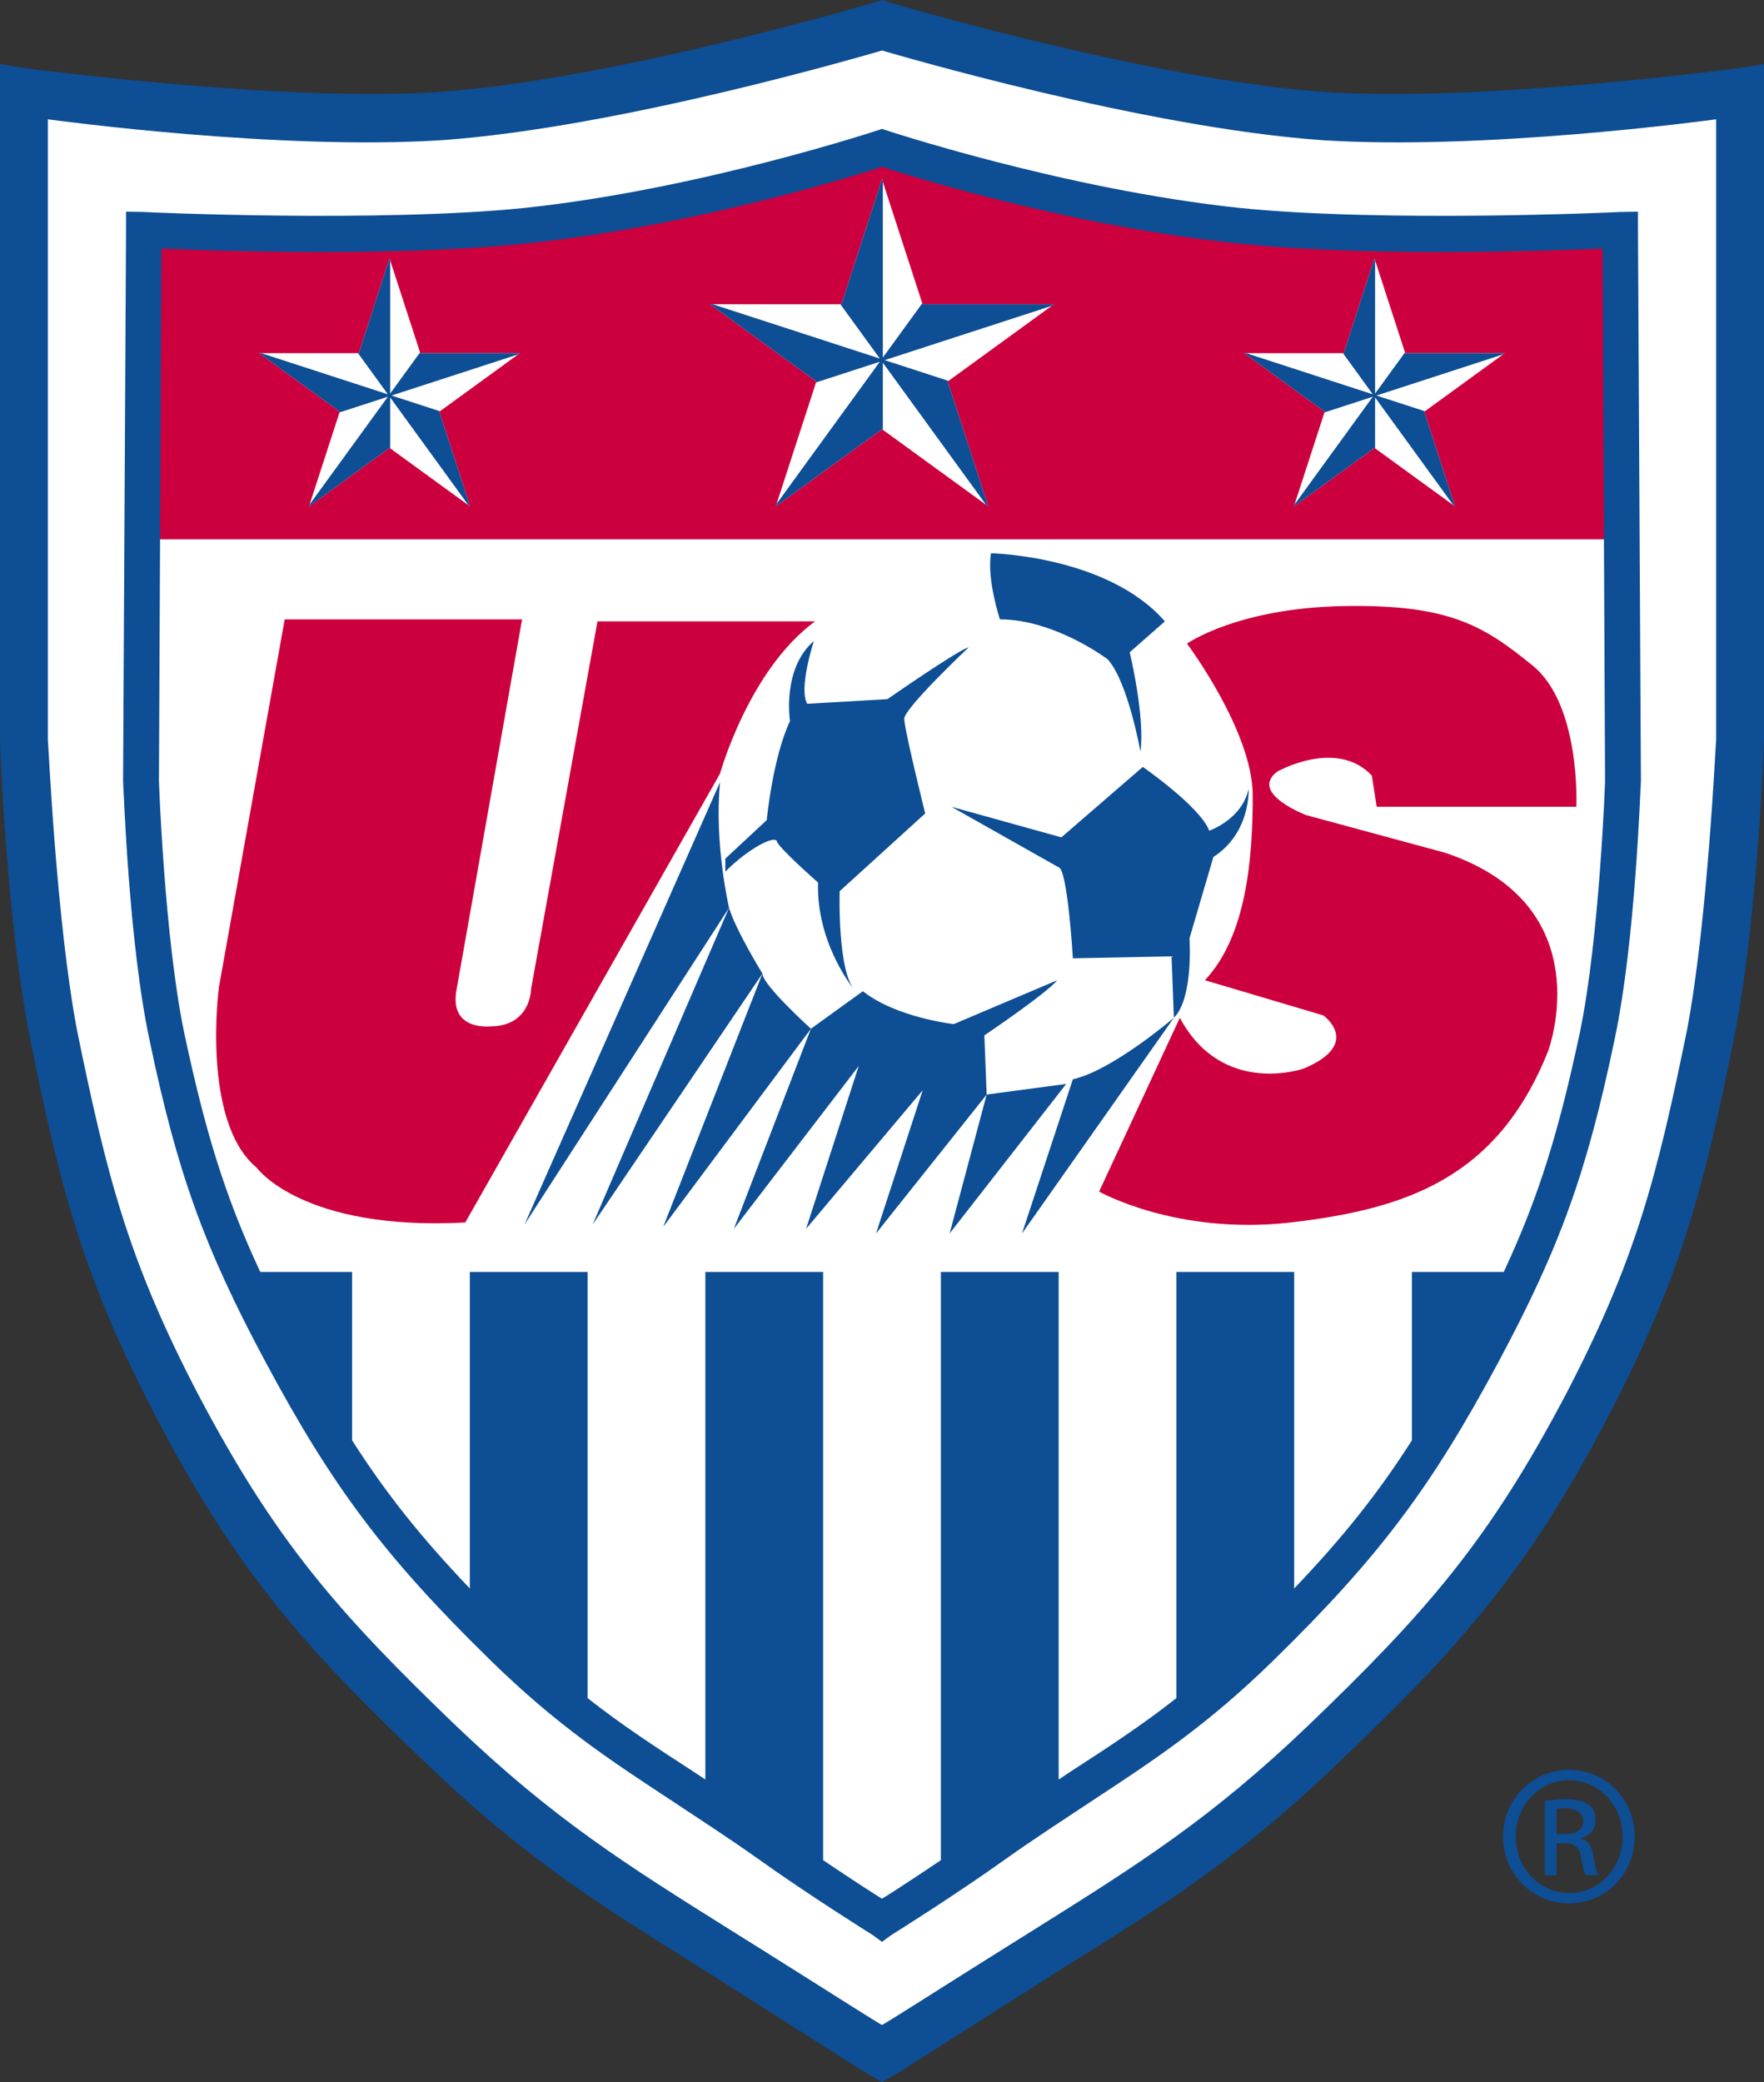 <?xml version="1.0" encoding="utf-8"?>
<!-- Generator: Adobe Illustrator 16.0.0, SVG Export Plug-In . SVG Version: 6.00 Build 0)  -->
<!DOCTYPE svg PUBLIC "-//W3C//DTD SVG 1.1//EN" "http://www.w3.org/Graphics/SVG/1.1/DTD/svg11.dtd">
<svg version="1.1" id="Layer_1" xmlns="http://www.w3.org/2000/svg" xmlns:xlink="http://www.w3.org/1999/xlink" x="0px" y="0px"
	 width="500px" height="590.051px" viewBox="0 0 500 590.051" enable-background="new 0 0 500 590.051" xml:space="preserve">
<rect x="0" y="0" width="500" height="590.051" fill="#333333" stroke="none"/>
<path fill="#0D4E94" d="M492.385,19.401c-0.856,0-71.848,9.601-116.438,6.688C326.464,22.789,250.713,0.379,250,0
	c-0.712,0.379-76.463,22.789-125.946,26.088C79.464,29.001,8.473,19.401,7.615,19.401L0,18.174v7.821v183.891
	c0,2.17,2.017,52.549,8.611,84.854c8.802,44.065,15.774,68.735,35.593,106.772c22.548,43.128,41.52,64.781,75.762,97.371
	c28.657,27.681,49.338,40.482,80.695,60.077l9.13,5.828c14.924,9.42,35.456,22.603,36.629,23.17l3.581,2.094l3.58-2.094
	c1.175-0.567,21.707-13.75,36.629-23.17l9.131-5.828c31.357-19.595,52.037-32.396,80.694-60.077
	c34.243-32.589,53.213-54.242,75.762-97.371c19.819-38.037,26.792-62.707,35.593-106.772c6.595-32.303,8.611-82.683,8.611-84.854
	V25.995v-7.821L492.385,19.401z"/>
<path fill="#FFFFFF" d="M486.442,209.61c-0.133,0.275-2.352,51.222-8.282,82.389c-8.473,41.34-14.403,64.974-34.409,103.301
	c-21.848,41.428-39.51,61.58-73.036,93.781c-27.814,26.557-47.965,39.174-78.48,58.293l-9.181,5.747
	c-14.876,9.312-32.667,20.707-33.053,20.707c-0.385,0-18.176-11.394-33.052-20.707l-9.181-5.747
	c-30.516-19.119-50.665-31.736-78.481-58.293C95.76,456.88,78.098,436.728,56.251,395.3c-20.007-38.327-25.938-61.961-34.41-103.301
	c-5.931-31.167-8.15-82.113-8.282-82.389V33.81c2.867,0.372,65.393,8.847,111.491,5.927C176.079,36.161,246.939,15.16,250,14.318
	c3.062,0.842,73.921,21.844,124.95,25.419c46.098,2.92,108.624-5.556,111.492-5.927V209.61L486.442,209.61z"/>
<path fill="#0D4E94" d="M464.275,65.163v-5.181l-5.282,0.096c-0.651,0.093-66.427,3.014-107.438-1.13
	C301.559,53.675,250.514,36.726,250,36.531c-0.514,0.194-51.558,17.144-101.557,22.417c-41.008,4.144-106.784,1.223-107.435,1.13
	l-5.282-0.096v5.181c0,0-0.841,156.123-0.841,156.309c0.183,1.884,1.551,45.385,7.482,73.171
	c7.768,37.276,15.393,58.662,32.855,91.233c18.98,35.415,33.718,55.191,63.75,84.569c19.119,18.727,34.373,28.625,51.838,40.104
	c7.632,5.089,15.591,10.178,24.588,16.577c13.411,9.607,31.872,21.191,32.049,21.285l2.552,1.881l2.553-1.881
	c0.177-0.094,18.64-11.677,32.05-21.285c8.998-6.397,16.955-11.488,24.589-16.577c17.464-11.479,32.718-21.377,51.836-40.104
	c30.031-29.378,44.77-49.154,63.751-84.569c17.463-32.571,25.086-53.957,32.855-91.233c5.93-27.787,7.298-71.288,7.48-73.171
	C465.115,221.286,464.275,65.163,464.275,65.163z"/>
<path fill="#FFFFFF" d="M45.371,152.828l-0.323,68.55c0,0.094,1.553,44.165,7.116,71.087c6,28.199,11.587,46.52,21.609,67.99h26.02
	v47.699c9.606,15.051,19.623,27.589,33.379,41.996v-89.695h33.38v120.766c9.993,7.844,19.583,14.08,30.057,20.854
	c1.099,0.734,2.208,1.472,3.323,2.213V360.455h33.38v166.682c9.037,6.112,16.557,10.916,16.689,10.916s7.653-4.804,16.69-10.916
	V360.455h33.379v143.833c1.115-0.742,2.226-1.479,3.322-2.213c10.477-6.773,20.063-13.013,30.059-20.854V360.455h33.378v89.695
	c13.757-14.407,23.772-26.946,33.381-41.997v-47.698h26.02c10.022-21.473,15.607-39.791,21.608-67.99
	c5.564-26.922,7.116-70.993,7.116-71.087l-0.324-68.55H45.371z"/>
<path fill="#CC003E" d="M454.241,70.433c-0.66,0-62.005,3.014-103.859-1.508C299.535,63.658,250.514,47.463,250,47.269
	c-0.514,0.194-49.535,16.39-100.382,21.656c-41.854,4.522-103.199,1.508-103.86,1.508l-0.388,82.395h409.26L454.241,70.433z"/>
<path fill="#CC003E" d="M390.219,228.632h56.587c0,0,1.359-28.82-12.38-40.019c-13.889-11.303-23.721-17.428-53.726-16.857
	c-29.99,0.559-44.252,10.632-44.252,10.632s18.634,24.865,18.634,43.037c0,18.08-1.83,39.927-13.559,52.355l33.58,9.977
	c0,0,11.202,8.009-5.61,15.063c0,0-23.021,8.106-35.072-14.398l-22.878,49.247c0,0,21.882,12.429,54.24,8.763
	c32.392-3.769,58.661-12.345,73.065-48.688c0,0,15.394-41.247-29.325-56.114l-39.321-10.651c0,0-16.292-6.208-8.146-12.33
	c0,0,16.764-9.514,26.784,1.133L390.219,228.632z"/>
<path fill="#0D4E94" d="M204.094,221.656L148.68,346.992l57.961-89.734C206.642,257.258,202.398,239.083,204.094,221.656"/>
<path fill="#0D4E94" d="M206.641,257.257l-38.654,89.735l48.122-71.097C216.109,275.896,208.472,263.472,206.641,257.257"/>
<path fill="#0D4E94" d="M216.109,275.897l-28.111,71.755l41.854-56.126C229.851,291.526,216.109,279.102,216.109,275.897"/>
<path fill="#0D4E94" d="M244.585,280.894l-14.734,10.631l-21.841,56.691l35.398-46.145l-14.921,46.145l33.054-39.267l-13.23,40.585
	l31.354-39.358l-0.658-16.765c0,0,17.466-11.767,20.669-15.632l-29.33,12.433C270.346,290.213,254.102,288.423,244.585,280.894"/>
<polygon fill="#0D4E94" points="279.666,310.176 269.171,349.534 302.219,307.158 "/>
<path fill="#0D4E94" d="M304.104,305.842l-14.416,43.692l43.039-61.111C332.727,288.423,315.26,303.398,304.104,305.842"/>
<path fill="#0D4E94" d="M269.684,228.632l31.162,8.658l23.076-19.96c0,0,16.293,11.302,18.835,18.076c0,0,9.319-3.201,11.153-11.864
	c0,0,0.715,12.431-9.983,19.311l-6.774,23.064c0,0,1.179,16.946-4.422,22.506l-0.658-17.418l-27.967,0.564
	c0,0-1.369-23.169-3.728-25.612L269.684,228.632z"/>
<path fill="#0D4E94" d="M280.889,156.783c0,0,33.056,0.661,49.295,19.303l-9.98,8.756c0,0,4.383,18.08,3.054,28.154
	c0,0-3.571-19.96-9.312-26.172c0,0-14.931-11.302-30.513-11.302C283.432,175.522,279.672,164.316,280.889,156.783"/>
<path fill="#CC003E" d="M80.695,175.522L62.05,279.759c0,0-5.086,38.042,10.697,51.134c0,0,12.843,17.983,59.13,15.539
	l72.217-127.218c0,0,8.145-29.381,26.932-43.129h-61.673l-18.835,104.242c0,0,0,10.542-11.679,10.542c0,0-11.34,1.227-9.508-9.977
	l18.647-105.371L80.695,175.522L80.695,175.522z"/>
<path fill="#0D4E94" d="M274.587,183.429c0,0-18.278,17.241-18.278,20.251c0,3.011,5.932,26.835,5.932,26.835l-24.244,22.03
	c0,0-0.711,22.699,4.377,28.253c0,0-11.012-12.998-10.503-30.709c0,0-11.156-9.786-11.671-11.667
	c-0.514-1.788-7.963,1.882-14.599,8.57v-3.67l11.728-10.922c0,0,1.69-17.709,6.595-28.066c0,0-2.357-14.786,6.768-22.691
	c0,0-4.414,13.472-1.884,17.801l22.748-1.322C251.555,198.122,271.566,184.179,274.587,183.429"/>
<path fill="#0D4E94" d="M444.814,501.537c10.321,0,18.544,8.393,18.544,18.879c0,10.66-8.223,18.964-18.624,18.964
	c-10.32,0-18.711-8.304-18.711-18.964c0-10.486,8.391-18.879,18.711-18.879H444.814L444.814,501.537z M444.735,504.483
	c-8.311,0-15.107,7.125-15.107,15.933c0,8.981,6.797,16.028,15.188,16.028c8.394,0.084,15.104-7.047,15.104-15.943
	c0-8.893-6.711-16.018-15.104-16.018H444.735L444.735,504.483z M441.21,531.411h-3.354V510.35c1.759-0.252,3.438-0.502,5.954-0.502
	c3.19,0,5.286,0.669,6.546,1.594c1.259,0.922,1.927,2.348,1.927,4.361c0,2.769-1.848,4.448-4.11,5.117v0.172
	c1.846,0.334,3.105,2.009,3.527,5.115c0.499,3.269,1.003,4.533,1.341,5.203h-3.528c-0.5-0.67-1.005-2.6-1.421-5.372
	c-0.501-2.686-1.847-3.689-4.534-3.689h-2.346L441.21,531.411L441.21,531.411z M441.21,519.746h2.432
	c2.767,0,5.121-1.005,5.121-3.608c0-1.843-1.348-3.688-5.121-3.688c-1.091,0-1.843,0.083-2.432,0.164V519.746z"/>
<polygon fill="#FFFFFF" points="250,50.822 261.503,86.226 298.727,86.226 268.613,108.106 280.115,143.505 250,121.625 
	219.886,143.505 231.388,108.106 201.276,86.226 238.498,86.226 "/>
<polygon fill="#0D4E94" points="298.727,86.226 297.967,86.226 261.791,86.226 261.503,86.226 261.413,85.948 250.236,101.335 
	250.236,51.542 250,50.822 249.765,51.547 249.765,51.547 238.498,86.226 238.209,86.226 249.389,101.613 202.038,86.226 
	201.276,86.226 231.388,108.106 231.301,108.38 249.386,102.503 220.122,142.782 219.886,143.505 250,121.625 250.236,121.796 
	250.236,102.779 279.502,143.059 280.115,143.505 279.883,142.785 279.883,142.784 268.613,108.106 268.846,107.937 
	250.755,102.058 298.111,86.67 "/>
<polygon fill="#FFFFFF" points="389.589,73.243 398.309,100.082 426.528,100.082 403.697,116.67 412.418,143.505 389.589,126.918 
	366.76,143.505 375.479,116.67 352.652,100.082 380.87,100.082 "/>
<polygon fill="#0D4E94" points="426.528,100.082 425.951,100.082 398.527,100.082 398.309,100.082 398.242,99.872 389.766,111.537 
	389.766,73.789 389.589,73.243 389.41,73.793 389.41,73.793 380.87,100.082 380.65,100.082 389.124,111.748 353.227,100.082 
	352.652,100.082 375.479,116.67 375.414,116.877 389.122,112.422 366.939,142.957 366.76,143.505 389.589,126.918 389.766,127.047 
	389.766,112.63 411.954,143.167 412.418,143.505 412.24,142.959 412.24,142.959 403.697,116.67 403.875,116.541 390.16,112.084 
	426.061,100.419 "/>
<polygon fill="#FFFFFF" points="110.413,73.243 119.133,100.082 147.35,100.082 124.521,116.67 133.242,143.505 110.413,126.918 
	87.584,143.505 96.303,116.67 73.475,100.082 101.693,100.082 "/>
<polygon fill="#0D4E94" points="147.35,100.082 146.776,100.082 119.351,100.082 119.133,100.082 119.065,99.872 110.59,111.537 
	110.59,73.789 110.413,73.243 110.235,73.793 110.235,73.793 101.693,100.082 101.474,100.082 109.949,111.748 74.052,100.082 
	73.475,100.082 96.303,116.67 96.237,116.877 109.947,112.422 87.762,142.957 87.584,143.505 110.413,126.918 110.59,127.047 
	110.59,112.63 132.778,143.167 133.242,143.505 133.064,142.959 133.064,142.959 124.521,116.67 124.699,116.541 110.984,112.084 
	146.885,100.419 "/>
</svg>
